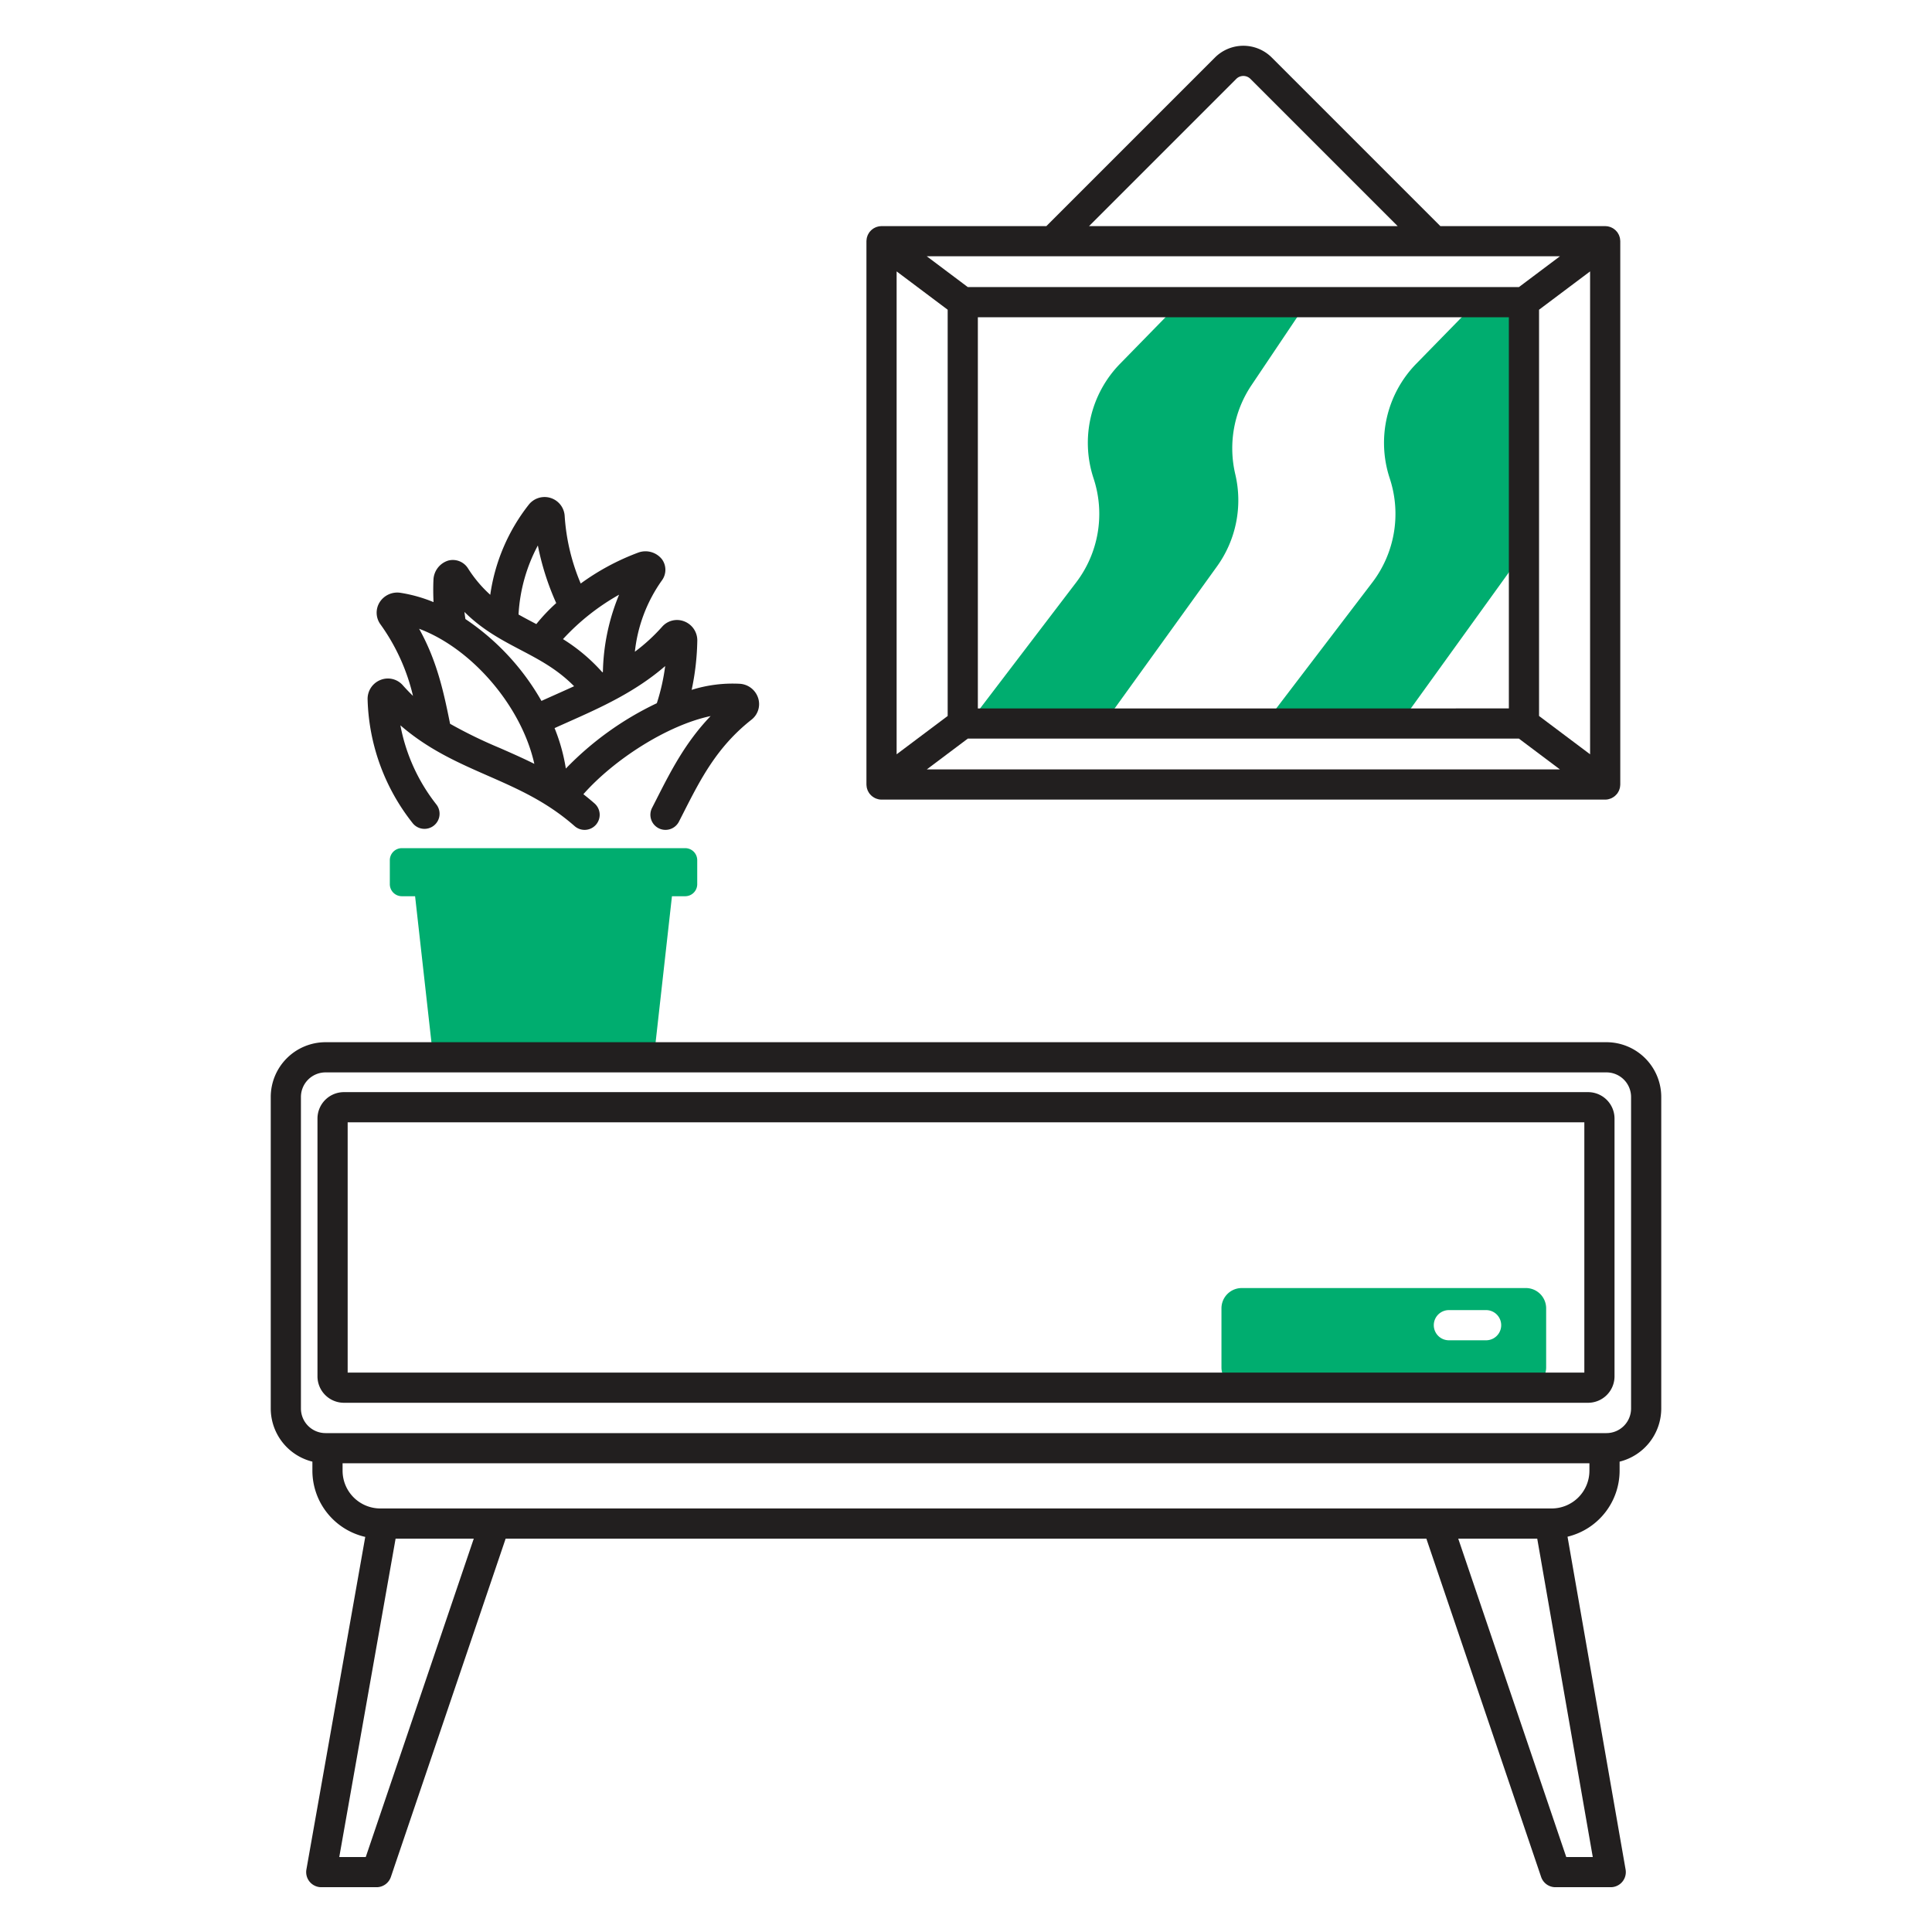 <svg id="Layer_1" data-name="Layer 1" xmlns="http://www.w3.org/2000/svg" viewBox="0 0 512 512"><defs><style>.cls-1{fill:#00ad6f;}.cls-2{fill:#221f1f;}</style></defs><title>Icon</title><path class="cls-1" d="M404.372,341.346H329.075a5.374,5.374,0,0,0-5.375,5.374v15.655a5.374,5.374,0,0,0,5.375,5.374h75.297a5.374,5.374,0,0,0,5.374-5.374V346.72A5.374,5.374,0,0,0,404.372,341.346ZM393.832,355.19h-9.862a4,4,0,0,1,0-8h9.862a4,4,0,0,1,0,8Z"/><path class="cls-1" d="M181.581,224.77H106.498a3.191,3.191,0,0,0-3.191,3.191v6.357a3.191,3.191,0,0,0,3.191,3.191h3.506l4.803,42.933h58.466l4.803-42.933h3.506a3.191,3.191,0,0,0,3.191-3.191v-6.357A3.191,3.191,0,0,0,181.581,224.77Z"/><path class="cls-1" d="M312.776,80.08,296.828,96.398a29.983,29.983,0,0,0-7.095,30.152l.142.44a29.983,29.983,0,0,1-4.696,27.376l-28.498,37.374h35.828l29.999-41.628a29.983,29.983,0,0,0,4.856-24.42v0a29.983,29.983,0,0,1,4.29-23.606l14.779-22.007Z"/><path class="cls-1" d="M403.863,145.197V80.08H391.267L375.318,96.398a29.983,29.983,0,0,0-7.095,30.152l.142.44a29.984,29.984,0,0,1-4.695,27.376l-28.499,37.374H371l30-41.628A29.941,29.941,0,0,0,403.863,145.197Z"/><path class="cls-2" d="M229.72,208.785a3.889,3.889,0,0,0,.119.384c.041.123.078.247.13.364.048.108.112.21.171.315a4.001,4.001,0,0,0,.225.373c.02.027.031.057.051.084.04.053.093.09.135.141a3.973,3.973,0,0,0,.413.432c.082.073.163.14.249.205a3.953,3.953,0,0,0,.469.302c.089.049.174.102.265.144a3.963,3.963,0,0,0,.592.209c.073.02.142.051.215.067a3.999,3.999,0,0,0,.86.098H425.39a3.999,3.999,0,0,0,.86-.098c.074-.016.143-.046.215-.067a3.936,3.936,0,0,0,.592-.209c.091-.042.176-.095.265-.144a3.987,3.987,0,0,0,.469-.302c.086-.065.167-.133.249-.205a3.974,3.974,0,0,0,.413-.432c.042-.051.095-.088.135-.141.02-.027.031-.057.051-.084a4.055,4.055,0,0,0,.226-.374c.059-.104.122-.206.17-.314.053-.117.089-.241.13-.365.042-.127.089-.253.119-.383.025-.111.035-.227.05-.341a3.928,3.928,0,0,0,.045-.446c.001-.032.01-.062.01-.095V63.918c0-.033-.009-.063-.01-.095a3.928,3.928,0,0,0-.045-.446c-.016-.115-.025-.23-.05-.341-.029-.13-.076-.256-.119-.383-.042-.123-.078-.247-.13-.365-.048-.108-.112-.209-.17-.314a3.984,3.984,0,0,0-.226-.374c-.02-.027-.031-.057-.051-.084-.054-.071-.12-.125-.177-.192a3.963,3.963,0,0,0-.288-.312c-.094-.089-.195-.166-.296-.244-.104-.08-.206-.159-.317-.229-.109-.068-.222-.125-.336-.182a3.878,3.878,0,0,0-.36-.165c-.118-.045-.239-.078-.36-.112-.127-.035-.253-.07-.385-.093a4.049,4.049,0,0,0-.41-.041c-.09-.006-.177-.027-.269-.027H381.704L337.034,15.248a10.649,10.649,0,0,0-15.062,0L277.302,59.918H233.615c-.088,0-.17.02-.256.026a4.028,4.028,0,0,0-.427.043c-.127.022-.249.056-.372.09a3.89,3.89,0,0,0-.373.116c-.122.047-.236.103-.352.161-.116.058-.231.116-.342.186-.11.069-.212.148-.314.227-.102.079-.203.156-.298.246a4.006,4.006,0,0,0-.288.312c-.057.067-.124.121-.177.192-.02.027-.031.057-.051.084a4.086,4.086,0,0,0-.226.373c-.059.105-.122.207-.17.314-.052.117-.089.241-.13.364a3.909,3.909,0,0,0-.119.384c-.025.111-.035.227-.05.341a3.928,3.928,0,0,0-.045.446c-.001.032-.01.062-.01.095V207.902c0,.033.009.063.01.095a3.928,3.928,0,0,0,.045.446C229.686,208.558,229.695,208.673,229.72,208.785Zm15.885-4.882,10.871-8.162H402.528l10.871,8.162Zm13.537-16.162V84.08h140.721V187.74ZM421.39,199.897l-13.526-10.156V82.079l13.526-10.156ZM327.628,20.904a2.656,2.656,0,0,1,3.75,0L370.392,59.918H288.614ZM413.399,67.918l-10.871,8.162H256.477L245.605,67.918ZM237.615,71.923l13.527,10.156V189.741L237.615,199.897Z"/><path class="cls-2" d="M100.876,180.177a5.391,5.391,0,0,0-3.458,5.161,55.147,55.147,0,0,0,11.91,32.765,4,4,0,1,0,6.305-4.924,48.309,48.309,0,0,1-9.523-20.96c7.427,6.445,15.369,9.931,23.1,13.324,5.974,2.622,11.701,5.139,17.295,8.929l.003.003.009.005a58.133,58.133,0,0,1,5.766,4.452,4,4,0,0,0,5.279-6.012c-.984-.864-1.971-1.674-2.959-2.445,7.984-9.063,22.092-18.253,33.721-20.711-6.692,6.976-10.571,14.604-14.348,22.033l-1.174,2.303a4,4,0,1,0,7.119,3.65l1.187-2.327c4.572-8.995,8.892-17.491,18.041-24.696a5.237,5.237,0,0,0,1.79-5.662,5.453,5.453,0,0,0-4.84-3.854,36.335,36.335,0,0,0-12.802,1.612A67.804,67.804,0,0,0,184.791,169.832a5.39,5.39,0,0,0-3.46-5.161,5.239,5.239,0,0,0-5.869,1.431,48.309,48.309,0,0,1-7.213,6.612,39.917,39.917,0,0,1,7.153-18.885,4.743,4.743,0,0,0,.02-5.622,5.565,5.565,0,0,0-6.252-1.775,63.358,63.358,0,0,0-15.273,8.207,54.745,54.745,0,0,1-4.25-17.857,5.338,5.338,0,0,0-9.516-3.04,50.007,50.007,0,0,0-10.207,23.887,33.804,33.804,0,0,1-5.903-7.013,4.746,4.746,0,0,0-5.232-2.058,5.561,5.561,0,0,0-3.922,5.183c-.085,1.945-.066,3.89.024,5.827a38.624,38.624,0,0,0-8.724-2.462,5.518,5.518,0,0,0-5.597,2.562,5.23,5.23,0,0,0,.27,5.814,53.278,53.278,0,0,1,8.606,18.937c-.912-.881-1.813-1.812-2.699-2.815A5.241,5.241,0,0,0,100.876,180.177Zm75.405-3.664a54.532,54.532,0,0,1-2.216,9.846,82.93,82.93,0,0,0-24.109,17.314,48.829,48.829,0,0,0-2.988-10.716c1.21-.55,2.442-1.101,3.714-1.667C159.019,187.575,168.265,183.455,176.281,176.513ZM164.062,157.602a56.344,56.344,0,0,0-4.288,20.485l-.145.078a47.324,47.324,0,0,0-10.432-8.792A60.329,60.329,0,0,1,164.062,157.602Zm-21.525-13.043a70.407,70.407,0,0,0,4.868,15.265,47.688,47.688,0,0,0-5.272,5.565c-.141-.074-.283-.149-.422-.222-1.475-.775-2.904-1.529-4.293-2.314A43.802,43.802,0,0,1,142.537,144.559ZM137.99,172.249c4.958,2.605,9.693,5.096,14.155,9.606-1.574.723-3.151,1.428-4.72,2.127-1.298.579-2.618,1.17-3.935,1.769A64.561,64.561,0,0,0,123.335,164.052c-.085-.626-.187-1.248-.25-1.879C127.856,166.925,132.983,169.618,137.99,172.249Zm3.611,30.179c-3.082-1.534-6.148-2.882-9.177-4.211a123.561,123.561,0,0,1-13.148-6.403c-1.651-8.207-3.431-16.633-8.207-25.182C125.184,171.913,138.25,187.293,141.602,202.428Z"/><path class="cls-2" d="M429.213,389.758v-2.408A14.528,14.528,0,0,0,440.25,373.273v-82.562a14.531,14.531,0,0,0-14.515-14.515H86.265A14.531,14.531,0,0,0,71.75,290.711v82.562a14.528,14.528,0,0,0,11.037,14.076v2.408a18.021,18.021,0,0,0,14.008,17.539L81.202,495.431a4,4,0,0,0,3.938,4.697H99.796a4,4,0,0,0,3.788-2.715L134,407.758H378l30.416,89.655a4,4,0,0,0,3.788,2.715h14.655a4,4,0,0,0,3.94-4.688l-15.388-88.198A18.018,18.018,0,0,0,429.213,389.758ZM86.787,379.788h-.522A6.523,6.523,0,0,1,79.75,373.273v-82.562a6.523,6.523,0,0,1,6.515-6.515h339.471a6.523,6.523,0,0,1,6.515,6.515v82.562a6.523,6.523,0,0,1-6.515,6.515H86.787Zm10.142,112.34H89.91l14.927-84.37h20.715Zm325.172,0h-7.029l-28.623-84.37h20.933Zm-.888-102.37a10.012,10.012,0,0,1-10,10H100.787a10.012,10.012,0,0,1-10-10v-1.97H421.213Z"/><path class="cls-2" d="M427.866,364.745V296.432a7.011,7.011,0,0,0-7.004-7.004H91.138a7.011,7.011,0,0,0-7.004,7.004v68.313A7.012,7.012,0,0,0,91.138,371.75H420.862A7.012,7.012,0,0,0,427.866,364.745Zm-8-.995H92.134V297.428H419.866Z"/></svg>